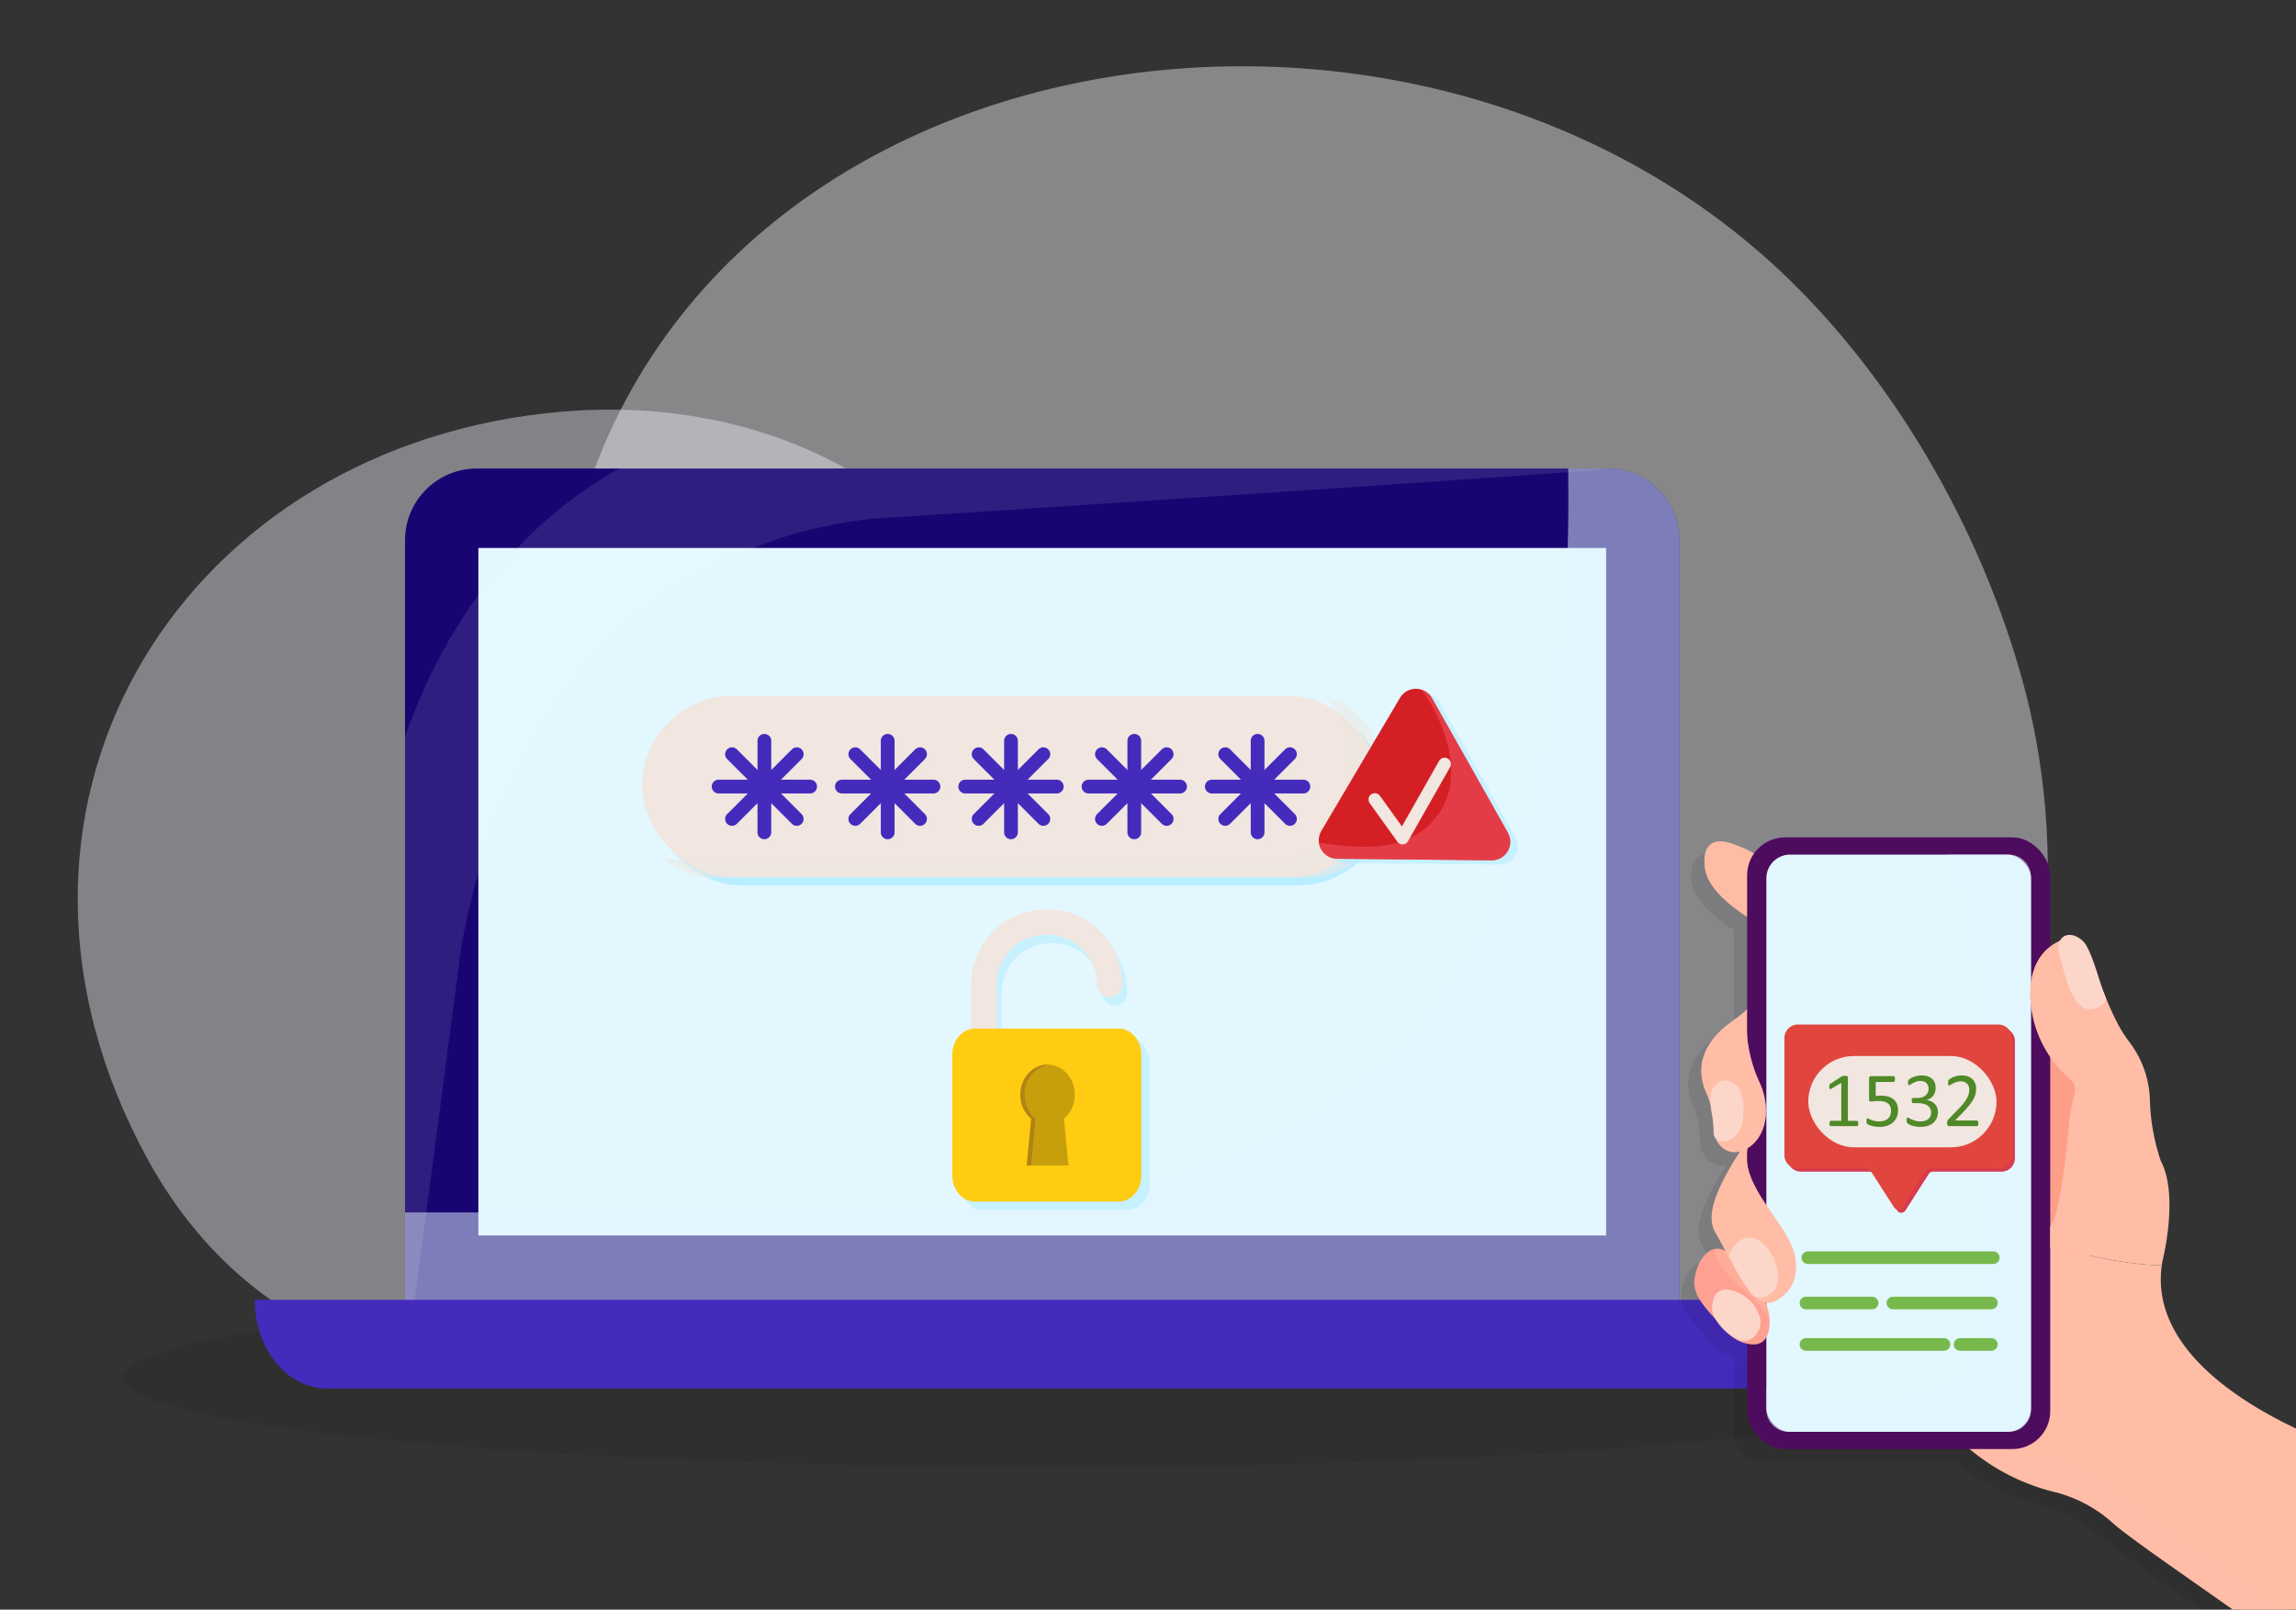 <svg xmlns="http://www.w3.org/2000/svg" xmlns:xlink="http://www.w3.org/1999/xlink" height="340" viewBox="0 0 485 340" width="485"><rect x="0" y="0" width="485" height="340" fill="#333333" stroke="none"/><clipPath id="a"><path d="m233 184h485v340h-485z"></path></clipPath><g clip-path="url(#a)" transform="translate(-233 -184)"><path d="m808.991-2069.564c0 94.3-145.1 151.26-194.369 61.12-39.739-72.7 5.148-148.553 83.986-157.489 60.967-6.911 110.381 32.678 110.383 96.369z" fill="#e9e5ef" opacity=".446" transform="translate(-350.473 2437.24)"></path><path d="m1450.039-2424.57c10.178 37.881 5.815 86.559-21.92 117.137-38.067 41.969-101.445 25.643-150.914 25.643-76.022 0-137.651-62.538-137.651-139.682 0-136.512 172.382-172.656 259.3-90.548 23.115 21.842 42.102 53.654 51.185 87.45z" fill="#f1eff5" opacity=".446" transform="translate(-789.48 2753.558)"></path><ellipse cx="196.057" cy="18.926" opacity=".08" rx="196.057" ry="18.926" transform="translate(258.949 456.06)"></ellipse><path d="m1239.783-1908.944h-269.213v-175.925a15.172 15.172 0 0 1 15.172-15.171h238.87a15.172 15.172 0 0 1 15.172 15.171z" fill="#180572" transform="translate(-652.015 2383.004)"></path><path d="m0 0h238.225v145.223h-238.225z" fill="#e3f7ff" transform="translate(334.049 299.749)"></path><path d="m1224.612-2100.041h-8.332v1.572c1.777 136.182-69.653 155.575-155.575 155.575h-90.135v33.95h269.213v-175.925a15.172 15.172 0 0 0 -15.171-15.172z" fill="#e3f7ff" opacity=".5" transform="translate(-652.015 2383.004)"></path><path d="m1224.612-2100.041h-208.777c-21.442 11.965-36.671 32.149-45.265 56.655v134.442l11.892-90.024c8.27-47.442 37.867-84.874 86.42-90.432 0 0 164.109-10.641 155.73-10.641z" fill="#fff" opacity=".1" transform="translate(-652.015 2383.004)"></path><path d="m2431.5-2042.992-.123.093c.523-.061.584-.093.123-.093z" fill="#fff" opacity=".2" transform="translate(-1840.356 2336.596)"></path><g transform="translate(368.638 330.993)"><rect fill="#aeecff" height="38.308" opacity=".8" rx="19.154" transform="translate(1.741 1.741)" width="155.843"></rect><g fill="#f1e6e0"><rect height="38.308" rx="19.154" width="155.843"></rect><path d="m1403.222-1840.594a14.51 14.51 0 0 1 4.5 10.519v9.194a14.557 14.557 0 0 1 -14.557 14.557h-126.728a14.591 14.591 0 0 1 -3.22-.362 14.5 14.5 0 0 0 10.056 4.037h126.727a14.557 14.557 0 0 0 14.557-14.557v-9.194a14.559 14.559 0 0 0 -11.335-14.194z" opacity=".5" transform="translate(-1258.716 1840.956)"></path><path d="m1343.407-1785.118h-6.165l4.359-4.359a1.451 1.451 0 0 0 0-2.052 1.452 1.452 0 0 0 -2.052 0l-4.359 4.359v-6.165a1.451 1.451 0 0 0 -1.451-1.451 1.451 1.451 0 0 0 -1.451 1.451v6.165l-4.359-4.359a1.451 1.451 0 0 0 -2.052 0 1.451 1.451 0 0 0 0 2.052l4.359 4.359h-6.165a1.451 1.451 0 0 0 -1.451 1.451 1.451 1.451 0 0 0 1.451 1.451h6.165l-4.359 4.359a1.451 1.451 0 0 0 0 2.052 1.447 1.447 0 0 0 1.026.425 1.448 1.448 0 0 0 1.026-.425l4.359-4.359v6.164a1.451 1.451 0 0 0 1.451 1.451 1.451 1.451 0 0 0 1.451-1.451v-6.165l4.359 4.359a1.448 1.448 0 0 0 1.026.425 1.447 1.447 0 0 0 1.026-.425 1.451 1.451 0 0 0 0-2.052l-4.359-4.359h6.165a1.451 1.451 0 0 0 1.451-1.451 1.451 1.451 0 0 0 -1.451-1.45z" opacity=".5" transform="translate(-1307.04 1803.692)"></path><path d="m1483.052-1785.118h-6.165l4.359-4.359a1.451 1.451 0 0 0 0-2.052 1.452 1.452 0 0 0 -2.052 0l-4.359 4.359v-6.165a1.451 1.451 0 0 0 -1.451-1.451 1.451 1.451 0 0 0 -1.451 1.451v6.165l-4.359-4.359a1.452 1.452 0 0 0 -2.052 0 1.451 1.451 0 0 0 0 2.052l4.359 4.359h-6.165a1.451 1.451 0 0 0 -1.451 1.451 1.451 1.451 0 0 0 1.451 1.451h6.165l-4.359 4.359a1.451 1.451 0 0 0 0 2.052 1.448 1.448 0 0 0 1.026.425 1.449 1.449 0 0 0 1.026-.425l4.359-4.359v6.164a1.451 1.451 0 0 0 1.451 1.451 1.451 1.451 0 0 0 1.451-1.451v-6.165l4.359 4.359a1.448 1.448 0 0 0 1.026.425 1.448 1.448 0 0 0 1.026-.425 1.451 1.451 0 0 0 0-2.052l-4.359-4.359h6.165a1.451 1.451 0 0 0 1.451-1.451 1.451 1.451 0 0 0 -1.451-1.45z" opacity=".5" transform="translate(-1420.638 1803.692)"></path><path d="m1622.7-1785.118h-6.165l4.359-4.359a1.451 1.451 0 0 0 0-2.052 1.451 1.451 0 0 0 -2.052 0l-4.359 4.36v-6.165a1.451 1.451 0 0 0 -1.451-1.451 1.451 1.451 0 0 0 -1.451 1.451v6.165l-4.359-4.359a1.451 1.451 0 0 0 -2.052 0 1.451 1.451 0 0 0 0 2.052l4.359 4.359h-6.165a1.451 1.451 0 0 0 -1.451 1.451 1.451 1.451 0 0 0 1.451 1.451h6.165l-4.359 4.359a1.451 1.451 0 0 0 0 2.052 1.448 1.448 0 0 0 1.026.425 1.448 1.448 0 0 0 1.026-.425l4.359-4.359v6.163a1.451 1.451 0 0 0 1.451 1.451 1.451 1.451 0 0 0 1.451-1.451v-6.165l4.359 4.359a1.448 1.448 0 0 0 1.026.425 1.448 1.448 0 0 0 1.026-.425 1.451 1.451 0 0 0 0-2.052l-4.359-4.359h6.165a1.451 1.451 0 0 0 1.451-1.451 1.451 1.451 0 0 0 -1.451-1.45z" opacity=".5" transform="translate(-1534.237 1803.692)"></path><path d="m1762.342-1785.118h-6.165l4.359-4.359a1.451 1.451 0 0 0 0-2.052 1.451 1.451 0 0 0 -2.052 0l-4.359 4.36v-6.165a1.451 1.451 0 0 0 -1.451-1.451 1.451 1.451 0 0 0 -1.451 1.451v6.165l-4.359-4.359a1.451 1.451 0 0 0 -2.052 0 1.451 1.451 0 0 0 0 2.052l4.359 4.359h-6.165a1.451 1.451 0 0 0 -1.451 1.451 1.451 1.451 0 0 0 1.451 1.451h6.165l-4.359 4.359a1.451 1.451 0 0 0 0 2.052 1.448 1.448 0 0 0 1.026.425 1.446 1.446 0 0 0 1.026-.425l4.359-4.359v6.163a1.451 1.451 0 0 0 1.451 1.451 1.451 1.451 0 0 0 1.451-1.451v-6.165l4.359 4.359a1.447 1.447 0 0 0 1.026.425 1.447 1.447 0 0 0 1.026-.425 1.451 1.451 0 0 0 0-2.052l-4.359-4.359h6.165a1.451 1.451 0 0 0 1.451-1.451 1.451 1.451 0 0 0 -1.451-1.45z" opacity=".5" transform="translate(-1647.835 1803.692)"></path><path d="m1901.986-1785.118h-6.165l4.359-4.359a1.451 1.451 0 0 0 0-2.052 1.451 1.451 0 0 0 -2.052 0l-4.36 4.36v-6.165a1.451 1.451 0 0 0 -1.451-1.451 1.451 1.451 0 0 0 -1.451 1.451v6.165l-4.359-4.359a1.451 1.451 0 0 0 -2.052 0 1.451 1.451 0 0 0 0 2.052l4.359 4.359h-6.165a1.451 1.451 0 0 0 -1.451 1.451 1.451 1.451 0 0 0 1.451 1.451h6.165l-4.359 4.359a1.451 1.451 0 0 0 0 2.052 1.447 1.447 0 0 0 1.026.425 1.448 1.448 0 0 0 1.026-.425l4.359-4.359v6.163a1.451 1.451 0 0 0 1.451 1.451 1.451 1.451 0 0 0 1.451-1.451v-6.165l4.36 4.359a1.447 1.447 0 0 0 1.026.425 1.447 1.447 0 0 0 1.026-.425 1.451 1.451 0 0 0 0-2.052l-4.359-4.359h6.165a1.451 1.451 0 0 0 1.451-1.451 1.451 1.451 0 0 0 -1.451-1.45z" opacity=".5" transform="translate(-1761.434 1803.692)"></path></g><path d="m1338.739-1789.786h-6.165l4.359-4.359a1.45 1.45 0 0 0 0-2.052 1.451 1.451 0 0 0 -2.052 0l-4.359 4.359v-6.162a1.451 1.451 0 0 0 -1.451-1.451 1.451 1.451 0 0 0 -1.451 1.451v6.165l-4.359-4.359a1.451 1.451 0 0 0 -2.052 0 1.451 1.451 0 0 0 0 2.052l4.359 4.359h-6.168a1.451 1.451 0 0 0 -1.451 1.451 1.451 1.451 0 0 0 1.451 1.451h6.165l-4.359 4.359a1.451 1.451 0 0 0 0 2.052 1.446 1.446 0 0 0 1.026.425 1.447 1.447 0 0 0 1.026-.425l4.359-4.359v6.165a1.451 1.451 0 0 0 1.451 1.451 1.451 1.451 0 0 0 1.451-1.451v-6.165l4.359 4.359a1.447 1.447 0 0 0 1.026.425 1.446 1.446 0 0 0 1.026-.425 1.45 1.45 0 0 0 0-2.052l-4.359-4.359h6.165a1.451 1.451 0 0 0 1.451-1.451 1.451 1.451 0 0 0 -1.448-1.454z" fill="#442bbc" transform="translate(-1303.243 1807.489)"></path><path d="m1478.385-1789.786h-6.165l4.359-4.359a1.451 1.451 0 0 0 0-2.052 1.451 1.451 0 0 0 -2.052 0l-4.359 4.359v-6.162a1.451 1.451 0 0 0 -1.451-1.451 1.451 1.451 0 0 0 -1.451 1.451v6.165l-4.359-4.359a1.451 1.451 0 0 0 -2.052 0 1.451 1.451 0 0 0 0 2.052l4.359 4.359h-6.165a1.451 1.451 0 0 0 -1.451 1.451 1.451 1.451 0 0 0 1.451 1.451h6.165l-4.359 4.359a1.451 1.451 0 0 0 0 2.052 1.447 1.447 0 0 0 1.026.425 1.447 1.447 0 0 0 1.026-.425l4.359-4.359v6.165a1.451 1.451 0 0 0 1.451 1.451 1.451 1.451 0 0 0 1.451-1.451v-6.165l4.359 4.359a1.447 1.447 0 0 0 1.026.425 1.447 1.447 0 0 0 1.026-.425 1.451 1.451 0 0 0 0-2.052l-4.359-4.359h6.165a1.451 1.451 0 0 0 1.451-1.451 1.451 1.451 0 0 0 -1.451-1.454z" fill="#442bbc" transform="translate(-1416.842 1807.489)"></path><path d="m1618.03-1789.786h-6.165l4.359-4.359a1.45 1.45 0 0 0 0-2.052 1.45 1.45 0 0 0 -2.052 0l-4.359 4.359v-6.162a1.451 1.451 0 0 0 -1.451-1.451 1.451 1.451 0 0 0 -1.451 1.451v6.165l-4.359-4.359a1.45 1.45 0 0 0 -2.052 0 1.451 1.451 0 0 0 0 2.052l4.359 4.359h-6.165a1.451 1.451 0 0 0 -1.451 1.451 1.451 1.451 0 0 0 1.451 1.451h6.165l-4.359 4.359a1.451 1.451 0 0 0 0 2.052 1.446 1.446 0 0 0 1.026.425 1.446 1.446 0 0 0 1.026-.425l4.359-4.359v6.165a1.451 1.451 0 0 0 1.451 1.451 1.451 1.451 0 0 0 1.451-1.451v-6.165l4.359 4.359a1.446 1.446 0 0 0 1.026.425 1.446 1.446 0 0 0 1.026-.425 1.45 1.45 0 0 0 0-2.052l-4.359-4.359h6.165a1.451 1.451 0 0 0 1.451-1.451 1.451 1.451 0 0 0 -1.451-1.454z" fill="#442bbc" transform="translate(-1530.44 1807.489)"></path><path d="m1757.674-1789.786h-6.165l4.359-4.359a1.451 1.451 0 0 0 0-2.052 1.45 1.45 0 0 0 -2.052 0l-4.36 4.359v-6.162a1.451 1.451 0 0 0 -1.451-1.451 1.451 1.451 0 0 0 -1.451 1.451v6.165l-4.359-4.359a1.45 1.45 0 0 0 -2.052 0 1.45 1.45 0 0 0 0 2.052l4.359 4.359h-6.165a1.451 1.451 0 0 0 -1.451 1.451 1.451 1.451 0 0 0 1.451 1.451h6.165l-4.359 4.359a1.45 1.45 0 0 0 0 2.052 1.446 1.446 0 0 0 1.026.425 1.447 1.447 0 0 0 1.026-.425l4.359-4.359v6.165a1.451 1.451 0 0 0 1.451 1.451 1.451 1.451 0 0 0 1.451-1.451v-6.165l4.36 4.359a1.446 1.446 0 0 0 1.026.425 1.446 1.446 0 0 0 1.026-.425 1.451 1.451 0 0 0 0-2.052l-4.359-4.359h6.165a1.451 1.451 0 0 0 1.451-1.451 1.451 1.451 0 0 0 -1.451-1.454z" fill="#442bbc" transform="translate(-1644.039 1807.489)"></path><path d="m1897.318-1789.786h-6.165l4.359-4.359a1.45 1.45 0 0 0 0-2.052 1.45 1.45 0 0 0 -2.052 0l-4.359 4.359v-6.162a1.451 1.451 0 0 0 -1.451-1.451 1.451 1.451 0 0 0 -1.45 1.451v6.165l-4.359-4.359a1.45 1.45 0 0 0 -2.052 0 1.45 1.45 0 0 0 0 2.052l4.359 4.359h-6.165a1.451 1.451 0 0 0 -1.451 1.451 1.451 1.451 0 0 0 1.451 1.451h6.165l-4.359 4.359a1.45 1.45 0 0 0 0 2.052 1.446 1.446 0 0 0 1.026.425 1.447 1.447 0 0 0 1.026-.425l4.359-4.359v6.165a1.451 1.451 0 0 0 1.451 1.451 1.451 1.451 0 0 0 1.451-1.451v-6.165l4.359 4.359a1.446 1.446 0 0 0 1.026.425 1.446 1.446 0 0 0 1.026-.425 1.45 1.45 0 0 0 0-2.052l-4.359-4.359h6.165a1.451 1.451 0 0 0 1.451-1.451 1.451 1.451 0 0 0 -1.452-1.454z" fill="#442bbc" transform="translate(-1757.637 1807.489)"></path></g><path d="m1620.328-1548.191a2.672 2.672 0 0 1 -2.672-2.672v-24.467a15.821 15.821 0 0 1 15.8-15.8h.266a15.82 15.82 0 0 1 15.8 15.8 2.672 2.672 0 0 1 -2.672 2.672 2.672 2.672 0 0 1 -2.672-2.672 10.469 10.469 0 0 0 -10.457-10.458h-.266a10.47 10.47 0 0 0 -10.455 10.458v24.467a2.672 2.672 0 0 1 -2.672 2.672z" fill="#aeecff" opacity=".5" transform="translate(-1178.407 1969.017)"></path><path d="m1614.6-1557.743a2.672 2.672 0 0 1 -2.672-2.672v-24.468a15.821 15.821 0 0 1 15.8-15.8h.265a15.82 15.82 0 0 1 15.8 15.8 2.672 2.672 0 0 1 -2.673 2.672 2.672 2.672 0 0 1 -2.672-2.672 10.469 10.469 0 0 0 -10.457-10.458h-.265a10.47 10.47 0 0 0 -10.458 10.458v24.468a2.672 2.672 0 0 1 -2.668 2.672z" fill="#f1e6e0" transform="translate(-1173.745 1976.787)"></path><path d="m1635.06-1419.6h-30.418c-2.625 0-4.753-2.479-4.753-5.538v-25.439c0-3.058 2.128-5.538 4.753-5.538h30.418c2.625 0 4.753 2.479 4.753 5.538v25.439c-.001 3.055-2.128 5.538-4.753 5.538z" fill="#aeecff" opacity=".5" transform="translate(-1163.954 1859.186)"></path><path d="m1625.508-1429.156h-30.418c-2.625 0-4.753-2.479-4.753-5.538v-25.439c0-3.058 2.128-5.538 4.753-5.538h30.418c2.625 0 4.753 2.479 4.753 5.538v25.439c-.001 3.059-2.128 5.538-4.753 5.538z" fill="#fc1" transform="translate(-1156.184 1866.956)"></path><path d="m1625.508-1465.671h-1.556l-.4 14.718a15.89 15.89 0 0 1 -15.524 15.457l-17.693.4v.4c0 3.058 2.128 5.538 4.753 5.538h30.418c2.625 0 4.753-2.479 4.753-5.538v-25.439c.001-3.057-2.126-5.536-4.751-5.536z" fill="#fc1" opacity=".3" transform="translate(-1156.184 1866.956)"></path><path d="m1678.993-1418.554c0-3.506-2.574-6.349-5.748-6.349s-5.748 2.843-5.748 6.349a6.581 6.581 0 0 0 2.294 5.075l-.952 9.883h8.811l-.952-9.883a6.581 6.581 0 0 0 2.295-5.075z" fill="#c79f0d" transform="translate(-1218.952 1833.792)"></path><path d="m1668.4-1418.554a6.129 6.129 0 0 1 5.3-6.327c-.15-.013-.3-.021-.454-.021-3.175 0-5.748 2.843-5.748 6.349a6.581 6.581 0 0 0 2.294 5.075l-.952 9.883h.907l.952-9.883a6.581 6.581 0 0 1 -2.299-5.076z" fill="#ab7c14" opacity=".8" transform="translate(-1218.952 1833.792)"></path><path d="m1121.485-1139.847h-305.677c-8.472 0-15.339-8.3-15.339-18.535v-.187h336.355v.187c0 10.237-6.867 18.535-15.339 18.535z" fill="#442bbc" transform="translate(-513.641 1617.134)"></path><path d="m1146.937-1158.569c-1.816 7.788-7.735 13.5-14.762 13.5h-305.675a12.911 12.911 0 0 1 -4.485-.807 14.268 14.268 0 0 0 11.321 6.03h305.677c8.472 0 15.339-8.3 15.339-18.535v-.187z" fill="#442bbc" opacity=".5" transform="translate(-531.167 1617.134)"></path><path d="m2053.753-1815.31a3.912 3.912 0 0 1 -3.447 5.833l-16.31-.165-16.31-.165a3.912 3.912 0 0 1 -3.329-5.9l8.3-14.042 8.3-14.042a3.912 3.912 0 0 1 6.775.068l8.012 14.207z" fill="#aeecff" opacity=".5" transform="translate(-1500.669 2176.114)"></path><path d="m2045.363-1820.2a3.912 3.912 0 0 1 -3.447 5.834l-16.31-.165-16.31-.165a3.912 3.912 0 0 1 -3.329-5.9l8.3-14.042 8.3-14.042a3.912 3.912 0 0 1 6.776.069l8.012 14.207z" fill="#d42025" transform="translate(-1493.844 2180.095)"></path><path d="m2045.513-1819.287-8.012-14.207-8.012-14.207a3.849 3.849 0 0 0 -2.157-1.78c5.662 8.1 9.072 19.4 3.034 26.89-5.7 7.453-15.538 6.792-24.763 5.4a3.911 3.911 0 0 0 3.844 3.412l16.31.165 16.31.165a3.912 3.912 0 0 0 3.446-5.838z" fill="#f4586b" opacity=".5" transform="translate(-1493.994 2179.179)"></path><path d="m2068.966-1754.2a1.331 1.331 0 0 1 -1.081-.554l-5.858-8.152a1.331 1.331 0 0 1 .3-1.858 1.33 1.33 0 0 1 1.857.3l4.645 6.464 7.857-13.843a1.331 1.331 0 0 1 1.815-.5 1.331 1.331 0 0 1 .5 1.815l-8.883 15.65a1.332 1.332 0 0 1 -1.086.672z" fill="#f1e6e0" transform="translate(-1539.691 2116.565)"></path><path d="m2632.3-1496.381-78.268-41.53s-43.153-13.515-39.549-39q-7.951-.12 0 0c.042-.309.09-.618.149-.929 0 0 3.525-13.843-.367-21.119a43.789 43.789 0 0 1 -2.295-12.779c0-.085-.005-.167-.008-.25a21.043 21.043 0 0 0 -4.366-12.118 28.92 28.92 0 0 1 -2.015-3.072 61.342 61.342 0 0 1 -2.955-6.311c-1.506-3.644-2.2-7.426-4.054-10.908-.967-1.816-4.2-3.544-5.642-1.025a10.014 10.014 0 0 0 -2.015 1.193v-17.3a5.76 5.76 0 0 0 -5.76-5.76h-52.507a5.758 5.758 0 0 0 -5.056 3c-.537-.285-1.1-.562-1.693-.825-.679-.3-1.39-.586-2.136-.842-6.746-2.307-5.855 4.26-5.855 4.26-.122 4.646 5.48 8.954 8.98 11.186v20.381l-.081.049c.022-.288.048-.577.081-.868a31.874 31.874 0 0 1 -2.669 2.157l-.343.249c-.093.066-.185.134-.282.2-3.878 2.739-8.788 8-5.06 15.625 0 0 .33.842.663 2.068.1.855.271 1.71.389 2.563a26.554 26.554 0 0 1 .217 2.837 3.04 3.04 0 0 0 .221 1.287 1.452 1.452 0 0 0 .277.378 4.623 4.623 0 0 0 2.747 2.6c.05.016.1.03.153.044l.12.032c.051.012.1.023.154.033s.088.016.133.023.1.017.151.023c.086.011.174.019.263.024h.136.17s.1 0 .144-.005.121-.008.182-.014c.044 0 .088-.008.132-.013.1-.012.2-.028.3-.048.032-.006.065-.015.1-.021.062-.013.123-.026.185-.042a5.078 5.078 0 0 0 -.377.658c-.133.2-.263.406-.394.609a48.139 48.139 0 0 0 -2.889 5.069c-1.468 3.023-3.437 7.544-1.53 10.795.681 1.16 1.388 2.5 2.118 3.888a3.372 3.372 0 0 0 -1.577-.48c-.075 0-.149 0-.223 0h-.031c-.064 0-.128.008-.191.015h-.014a3.018 3.018 0 0 0 -.417.08 3.309 3.309 0 0 0 -.729.291c-2.318 1.256-3.6 5.218-3.349 7.386.319 2.759 2.7 5.129 4.567 7.261a10.79 10.79 0 0 0 2.575 2.88 8.23 8.23 0 0 0 3.981 2.138v16.5a5.76 5.76 0 0 0 5.76 5.76h41.25a45.307 45.307 0 0 0 18.444 9.185 28.912 28.912 0 0 1 12 6.609c10.294 8.874 68.862 45.612 91.934 73.3s28.307 19.167 28.307 19.167l.664-5.727z" opacity=".08" transform="translate(-1827.631 2030.971)"></path><path d="m2464.908-1486.938c-1.869.971-3.919 1.271-5.742 2.386a19.377 19.377 0 0 0 -3.969 3.66l-6.612 7.316a40.68 40.68 0 0 1 -1.734-12.588 9.441 9.441 0 0 1 .374-2.834 7.23 7.23 0 0 1 2.732-3.3c4.549-3.532 9.549-6.807 14.818-6.423a75.48 75.48 0 0 0 .133 11.783z" fill="#fd9f88" transform="translate(-1852.936 1893.868)"></path><path d="m2495.235-1360.676c-1.869.971-3.919 1.271-5.741 2.385a19.37 19.37 0 0 0 -3.969 3.66l-6.612 7.317a40.674 40.674 0 0 1 -1.735-12.589 9.449 9.449 0 0 1 .374-2.834 7.23 7.23 0 0 1 2.732-3.3c4.548-3.533 9.549-6.807 14.818-6.423a75.514 75.514 0 0 0 .133 11.784z" fill="#fd9f88" transform="translate(-1877.605 1791.155)"></path><path d="m2453.936-1660.258s-11.89-6.034-11.712-12.779c0 0-.891-6.567 5.855-4.26a27.7 27.7 0 0 1 10.828 6.922l-2.662 10.116h-2.308z" fill="#ffbca4" transform="translate(-1849.145 2039.507)"></path><path d="m2476.3-1670.64c-1.6 3.877-1.786 8.2-2.048 12.457a39.214 39.214 0 0 0 5.769 3.739h2.309l2.67-10.116a27.583 27.583 0 0 0 -8.7-6.08z" fill="#ffbda6" opacity=".4" transform="translate(-1875.235 2033.693)"></path><path d="m0 0h17.57v45.922h-17.57z" fill="#fd9f88" transform="translate(656.792 403.742)"></path><path d="m2787.621-1181.582s-43.153-13.515-39.549-39c-7.367-.111-13.917-1.787-21.415-3.325a14.737 14.737 0 0 1 -4.688-1.913c-7.2 8.9-25.115 31.462-22.215 35.64a44.262 44.262 0 0 0 26.175 17.611 28.912 28.912 0 0 1 12 6.609c10.294 8.874 68.862 45.612 91.934 73.3s28.308 19.168 28.308 19.168l7.72-66.554z" fill="#ffbda6" transform="translate(-2058.418 1671.844)"></path><path d="m2831.788-974.678c-23.072-27.687-81.64-64.424-91.933-73.3a28.916 28.916 0 0 0 -12-6.609 44.262 44.262 0 0 1 -26.175-17.611 1.592 1.592 0 0 1 -.2-.4c-1.734 3.315-2.538 5.9-1.731 7.06a44.264 44.264 0 0 0 26.175 17.611 28.914 28.914 0 0 1 12 6.609c10.294 8.874 68.861 45.612 91.933 73.3s28.308 19.168 28.308 19.168l.665-5.727c-2.622 1.052-9.919.447-27.042-20.101z" fill="#ffbda6" opacity=".4" transform="translate(-2058.419 1547.197)"></path><rect fill="#4e0c5e" height="129.205" rx="8" transform="translate(602.058 360.88)" width="64.027"></rect><g fill="#e3f7ff" transform="translate(606.121 364.521)"><rect height="121.923" rx="5" width="55.899"></rect><path d="m2563.61-1662.772h-13.133a49.763 49.763 0 0 1 6.394 21.916c1.065 27.154 6.655 53.776 0 81.462-2.13 8.519-10.915 11.181-18.635 11.714a76.985 76.985 0 0 1 -25.913-2.572v4.79a4.612 4.612 0 0 0 4.612 4.612h46.676a4.612 4.612 0 0 0 4.612-4.612v-112.7a4.612 4.612 0 0 0 -4.613-4.61z" opacity=".5" transform="translate(-2512.323 1662.772)"></path></g><path d="m2434.117-1216.061c-2.318 1.256-3.6 5.218-3.349 7.386.365 3.155 3.423 5.8 5.333 8.167 1.759 2.176 3.607 3.917 6.586 4.244 3.563.391 4.154-3.013 3.882-5.8-.355-3.643-2.849-6.7-5.138-9.373-1.406-1.645-3.2-4.928-5.709-5.011a3.114 3.114 0 0 0 -1.605.387z" fill="#ffa192" transform="translate(-1839.833 1664.222)"></path><path d="m2459.352-1211.441c-1.407-1.645-3.2-4.928-5.709-5.011a3.017 3.017 0 0 0 -.876.1c1.374 5.683 7.524 8.987 11.2 13.641a4.179 4.179 0 0 1 .571 1.308c-.01-.224-.025-.447-.046-.665-.357-3.643-2.851-6.697-5.14-9.373z" fill="#ffbda6" opacity=".4" transform="translate(-1857.754 1664.222)"></path><path d="m2450.823-1166.991a4.182 4.182 0 0 1 .906-2.374 3.37 3.37 0 0 1 3.187-.553 8.314 8.314 0 0 1 5.927 5.724c.713 2.553-1.724 5.992-4.628 4.645a10.753 10.753 0 0 1 -4.965-4.737 4.078 4.078 0 0 1 -.519-1.579 5.013 5.013 0 0 1 .092-1.126z" fill="#fdd6ca" transform="translate(-1856.092 1626.491)"></path><path d="m2467.1-1314.618c-2.826-6.28-11.381-13.721-8.931-21.3a6.97 6.97 0 0 0 -1.385 1.162c-.44.591-.839 1.22-1.238 1.839a48.171 48.171 0 0 0 -2.889 5.069c-1.468 3.023-3.436 7.544-1.529 10.795 3.46 5.9 7.587 16.412 12.113 14.682s6.259-6.922 3.859-12.247z" fill="#ffbda6" transform="translate(-1855.781 1761.416)"></path><path d="m2488.634-1314.618c-2.826-6.28-11.381-13.721-8.931-21.3a6.967 6.967 0 0 0 -1.385 1.162c-.44.591-.839 1.22-1.238 1.839-.092.141-.179.286-.27.428.249 6.773 5.987 12.884 9.642 18.474 2.52 3.96 1.752 7.555-.161 10.867 3.366-2.214 4.449-6.79 2.343-11.47z" fill="#ffbda6" opacity=".4" transform="translate(-1877.313 1761.416)"></path><path d="m2479.762-1217.961a4.352 4.352 0 0 1 -2.183 1.374 2.526 2.526 0 0 1 -2.43-.434 5.777 5.777 0 0 1 -.671-.926 37.1 37.1 0 0 1 -3.827-6.543 2.3 2.3 0 0 1 -.357-1.039 1.79 1.79 0 0 1 .341-.82c.845-1.317 2.035-2.613 3.594-2.761 4.31-.408 8.127 7.939 5.533 11.149z" fill="#fdd6ca" transform="translate(-1872.01 1674.529)"></path><path d="m2448.293-1487.464a33.789 33.789 0 0 1 -3.3 2.611c-3.878 2.74-8.788 8-5.06 15.625a20.261 20.261 0 0 1 1.331 6.922c-.133 3.195 3.195 6.922 7.587 3.86 0 0 3.911-2.438 3.369-8.73a14.854 14.854 0 0 0 -1.428-5.133 29.983 29.983 0 0 1 -2.499-15.155z" fill="#ffbda6" transform="translate(-1846.235 1884.683)"></path><path d="m2477.7-1467.176a14.841 14.841 0 0 0 -1.427-5.133 29.981 29.981 0 0 1 -2.5-15.154 33.093 33.093 0 0 1 -3.018 2.411 14.415 14.415 0 0 0 1.049 4.91c2.928 6.655 6.389 16.505-.266 21.563a14.237 14.237 0 0 1 -1.609 1.086 4.953 4.953 0 0 0 4.4-.953s3.911-2.438 3.371-8.73z" fill="#ffbda6" opacity=".4" transform="translate(-1871.712 1884.683)"></path><path d="m2451.609-1407.171a3.423 3.423 0 0 1 3.351 1.744 8.009 8.009 0 0 1 .935 3.862 10.269 10.269 0 0 1 -.559 4.34 4.7 4.7 0 0 1 -3.1 2.894 2.148 2.148 0 0 1 -2.424-.859 3.036 3.036 0 0 1 -.221-1.288 26.611 26.611 0 0 0 -.217-2.836 17.466 17.466 0 0 1 -.406-4.522 3.713 3.713 0 0 1 2.641-3.335z" fill="#fdd6ca" transform="translate(-1854.619 1819.4)"></path><path d="m2839.047-1500.488c-.058.311-.106.62-.149.929-7.366-.112-13.915-1.786-21.415-3.325a20.8 20.8 0 0 1 -2.156-.434v-4.3a3.46 3.46 0 0 1 .293-.679c1.6-2.13 3.017-13.489 3.727-21.475a39.954 39.954 0 0 1 1.142-5.982 2.935 2.935 0 0 0 -.916-3.125 24.092 24.092 0 0 1 -4.246-4.672 24.2 24.2 0 0 1 -4.086-10.976c-.583-4.757.484-9.6 4.086-12.35a10.51 10.51 0 0 1 3.471-1.728c1.962-.578 3.5.487 4.249 2.391 1.829 4.672 4.874 12.792 6.948 16.388a28.8 28.8 0 0 0 2.015 3.072 21.044 21.044 0 0 1 4.366 12.118c0 .083.005.165.008.25a43.8 43.8 0 0 0 2.295 12.778c3.893 7.277.368 21.12.368 21.12z" fill="#ffbda6" transform="translate(-2149.244 1950.817)"></path><path d="m2817.723-1507.61a3.436 3.436 0 0 1 .293-.679c1.6-2.129 3.016-13.489 3.727-21.475a40.021 40.021 0 0 1 1.142-5.982 2.935 2.935 0 0 0 -.916-3.125 24.078 24.078 0 0 1 -4.246-4.672 24.2 24.2 0 0 1 -4.086-10.976c-.583-4.757.485-9.6 4.086-12.35a10.436 10.436 0 0 1 3.255-1.659 3.226 3.226 0 0 0 -2.179-.069 10.505 10.505 0 0 0 -3.471 1.728c-3.6 2.753-4.669 7.593-4.086 12.35a24.2 24.2 0 0 0 4.086 10.976 24.078 24.078 0 0 0 4.246 4.672 2.935 2.935 0 0 1 .916 3.125 39.955 39.955 0 0 0 -1.142 5.982c-.711 7.986-2.13 19.346-3.727 21.475a3.467 3.467 0 0 0 -.293.679v4.3c.672.196 2.395-4.3 2.395-4.3z" fill="#ffbda6" opacity=".4" transform="translate(-2149.244 1950.81)"></path><path d="m2843.134-1570.341a1.7 1.7 0 0 0 -.13.375c-.286 1.313.56 3.6.865 4.864.622 2.589 2.612 10.068 6.716 8.869 0 0 2.944-1.016 2.369-2.407-1.506-3.643-2.2-7.426-4.055-10.907-.999-1.871-4.391-3.647-5.765-.794z" fill="#fdd6ca" transform="translate(-2175.158 1953.319)"></path><path d="m2581.3-1466.741h-42.086a2.842 2.842 0 0 0 -2.978 2.682v25.037a2.842 2.842 0 0 0 2.978 2.683h14.338a1.017 1.017 0 0 1 .859.446l1.121 1.745 3.879 6.04a1.05 1.05 0 0 0 1.72 0l3.866-6.047 1.11-1.736a1.017 1.017 0 0 1 .86-.448h14.333a2.842 2.842 0 0 0 2.978-2.683v-25.037a2.842 2.842 0 0 0 -2.978-2.682z" fill="#d83a4e" transform="translate(-1925.653 1867.825)"></path><path d="m2577.825-1470.309h-42.086a2.842 2.842 0 0 0 -2.978 2.682v25.037a2.842 2.842 0 0 0 2.978 2.682h14.338a1.017 1.017 0 0 1 .859.446l1.121 1.745 3.879 6.04a1.05 1.05 0 0 0 1.719 0l3.867-6.046 1.11-1.735a1.017 1.017 0 0 1 .86-.448h14.333a2.842 2.842 0 0 0 2.978-2.682v-25.037a2.842 2.842 0 0 0 -2.978-2.684z" fill="#e1463e" transform="translate(-1922.828 1870.728)"></path><rect fill="#f1e6e0" height="19.291" rx="9.646" transform="translate(614.97 407.062)" width="39.766"></rect><path d="m2589.729-1402.157a1.163 1.163 0 0 1 -.025.261.558.558 0 0 1 -.065.171.259.259 0 0 1 -.094.094.227.227 0 0 1 -.11.029h-5.51a.2.2 0 0 1 -.106-.029.3.3 0 0 1 -.094-.094.506.506 0 0 1 -.069-.171 1.179 1.179 0 0 1 -.024-.261 1.133 1.133 0 0 1 .024-.252.735.735 0 0 1 .061-.175.288.288 0 0 1 .089-.106.2.2 0 0 1 .118-.037h2.2v-8.02l-2.038 1.214a.9.9 0 0 1 -.249.1.167.167 0 0 1 -.151-.036.3.3 0 0 1 -.077-.175 1.926 1.926 0 0 1 -.021-.31 1.915 1.915 0 0 1 .012-.236.747.747 0 0 1 .037-.163.348.348 0 0 1 .069-.114.637.637 0 0 1 .118-.1l2.429-1.557a.284.284 0 0 1 .081-.041c.033-.011.073-.022.123-.032a1.014 1.014 0 0 1 .171-.021h.244a2.7 2.7 0 0 1 .326.016.873.873 0 0 1 .2.045.18.18 0 0 1 .1.073.2.2 0 0 1 .024.094v9.268h1.907a.22.22 0 0 1 .122.037.279.279 0 0 1 .094.106.648.648 0 0 1 .057.175 1.368 1.368 0 0 1 .027.247z" fill="#4f8928" transform="translate(-1964.177 1823.477)"></path><path d="m2632.421-1404.672a3.773 3.773 0 0 1 -.285 1.508 3.051 3.051 0 0 1 -.807 1.113 3.563 3.563 0 0 1 -1.243.689 5.129 5.129 0 0 1 -1.6.236 6.012 6.012 0 0 1 -.929-.069 6.025 6.025 0 0 1 -.782-.171 4.716 4.716 0 0 1 -.562-.2 1.174 1.174 0 0 1 -.281-.155.388.388 0 0 1 -.085-.106.7.7 0 0 1 -.045-.118.865.865 0 0 1 -.028-.175q-.008-.106-.008-.253a2.239 2.239 0 0 1 .012-.249.57.57 0 0 1 .045-.179.257.257 0 0 1 .078-.1.166.166 0 0 1 .1-.033.59.59 0 0 1 .253.1 3.454 3.454 0 0 0 .461.22 5.268 5.268 0 0 0 .717.224 4.253 4.253 0 0 0 1.015.106 3.631 3.631 0 0 0 1-.13 2.105 2.105 0 0 0 .787-.407 1.909 1.909 0 0 0 .517-.7 2.5 2.5 0 0 0 .188-1.023 2.337 2.337 0 0 0 -.159-.893 1.548 1.548 0 0 0 -.49-.644 2.222 2.222 0 0 0 -.835-.383 5.03 5.03 0 0 0 -1.207-.126 6.416 6.416 0 0 0 -.855.049 4.968 4.968 0 0 1 -.669.049.426.426 0 0 1 -.326-.106.617.617 0 0 1 -.1-.407v-4.3a.554.554 0 0 1 .126-.4.482.482 0 0 1 .363-.13h4.671a.24.24 0 0 1 .126.037.283.283 0 0 1 .1.11.613.613 0 0 1 .061.187 1.566 1.566 0 0 1 .021.269 1.084 1.084 0 0 1 -.078.456.241.241 0 0 1 -.219.163h-3.769v2.959a4.822 4.822 0 0 1 .562-.049q.287-.008.663-.008a4.854 4.854 0 0 1 1.524.216 3 3 0 0 1 1.087.611 2.55 2.55 0 0 1 .66.958 3.347 3.347 0 0 1 .225 1.254z" fill="#4f8928" transform="translate(-1998.482 1823.156)"></path><path d="m2677.82-1404.973a3.256 3.256 0 0 1 -.253 1.308 2.8 2.8 0 0 1 -.725 1 3.259 3.259 0 0 1 -1.166.64 5.078 5.078 0 0 1 -1.565.224 5.419 5.419 0 0 1 -.99-.085 6.274 6.274 0 0 1 -.82-.2 3.716 3.716 0 0 1 -.595-.245 1.688 1.688 0 0 1 -.3-.183.485.485 0 0 1 -.094-.114.682.682 0 0 1 -.057-.139 1.1 1.1 0 0 1 -.037-.2c-.008-.078-.012-.175-.012-.289a.984.984 0 0 1 .059-.408.182.182 0 0 1 .167-.114.812.812 0 0 1 .3.13 5.374 5.374 0 0 0 .569.281 6.4 6.4 0 0 0 .811.281 3.8 3.8 0 0 0 1.033.13 3.074 3.074 0 0 0 .97-.139 1.976 1.976 0 0 0 .7-.391 1.6 1.6 0 0 0 .426-.6 1.964 1.964 0 0 0 .142-.754 1.767 1.767 0 0 0 -.181-.807 1.771 1.771 0 0 0 -.53-.62 2.54 2.54 0 0 0 -.858-.4 4.43 4.43 0 0 0 -1.158-.139h-1.035a.314.314 0 0 1 -.131-.028.271.271 0 0 1 -.109-.094.54.54 0 0 1 -.076-.171 1.069 1.069 0 0 1 -.029-.277 1.143 1.143 0 0 1 .024-.257.458.458 0 0 1 .07-.163.284.284 0 0 1 .1-.089.282.282 0 0 1 .13-.029h.921a3.122 3.122 0 0 0 .966-.139 2.035 2.035 0 0 0 .726-.4 1.748 1.748 0 0 0 .456-.623 1.992 1.992 0 0 0 .159-.811 1.848 1.848 0 0 0 -.106-.624 1.43 1.43 0 0 0 -.318-.517 1.467 1.467 0 0 0 -.542-.346 2.123 2.123 0 0 0 -.762-.126 2.538 2.538 0 0 0 -.868.143 5.606 5.606 0 0 0 -.705.305 4.908 4.908 0 0 0 -.514.306.656.656 0 0 1 -.285.143.243.243 0 0 1 -.1-.02.157.157 0 0 1 -.073-.082.56.56 0 0 1 -.041-.171 2.753 2.753 0 0 1 -.012-.289c0-.082 0-.153.008-.216a.674.674 0 0 1 .033-.163.743.743 0 0 1 .057-.126.686.686 0 0 1 .11-.135 2.01 2.01 0 0 1 .314-.224 4 4 0 0 1 .583-.289 4.714 4.714 0 0 1 .8-.241 4.6 4.6 0 0 1 .974-.1 4.021 4.021 0 0 1 1.288.188 2.547 2.547 0 0 1 .925.53 2.152 2.152 0 0 1 .554.819 2.92 2.92 0 0 1 .184 1.056 3.153 3.153 0 0 1 -.131.925 2.37 2.37 0 0 1 -.383.758 2.373 2.373 0 0 1 -.619.563 2.4 2.4 0 0 1 -.848.322v.016a3.053 3.053 0 0 1 1 .273 2.809 2.809 0 0 1 .778.542 2.363 2.363 0 0 1 .509.762 2.382 2.382 0 0 1 .182.932z" fill="#4f8928" transform="translate(-2035.453 1823.832)"></path><path d="m2723.654-1402.561a1.533 1.533 0 0 1 -.02.261.768.768 0 0 1 -.057.192.251.251 0 0 1 -.1.114.253.253 0 0 1 -.134.037h-5.828a.631.631 0 0 1 -.2-.028.351.351 0 0 1 -.146-.094.4.4 0 0 1 -.09-.187 1.351 1.351 0 0 1 -.028-.3 2.788 2.788 0 0 1 .012-.285.706.706 0 0 1 .054-.216 1.34 1.34 0 0 1 .1-.187 1.644 1.644 0 0 1 .164-.2l2.108-2.168a13.507 13.507 0 0 0 1.172-1.345 7.136 7.136 0 0 0 .68-1.084 3.558 3.558 0 0 0 .315-.888 4.048 4.048 0 0 0 .075-.75 1.879 1.879 0 0 0 -.118-.664 1.627 1.627 0 0 0 -.341-.55 1.586 1.586 0 0 0 -.559-.375 2.021 2.021 0 0 0 -.774-.139 2.855 2.855 0 0 0 -.921.139 4.884 4.884 0 0 0 -.715.3 5.9 5.9 0 0 0 -.513.3.657.657 0 0 1 -.307.139.177.177 0 0 1 -.1-.033.23.23 0 0 1 -.076-.106.847.847 0 0 1 -.046-.2 2.241 2.241 0 0 1 -.016-.293c0-.082 0-.152.008-.212a.764.764 0 0 1 .029-.155.613.613 0 0 1 .053-.122.627.627 0 0 1 .131-.143 2.661 2.661 0 0 1 .338-.233 3.95 3.95 0 0 1 .6-.289 5.4 5.4 0 0 1 .8-.241 4.175 4.175 0 0 1 .917-.1 3.81 3.81 0 0 1 1.341.216 2.671 2.671 0 0 1 .954.591 2.41 2.41 0 0 1 .567.872 2.982 2.982 0 0 1 .187 1.059 5.729 5.729 0 0 1 -.089 1.007 4.1 4.1 0 0 1 -.379 1.084 8.175 8.175 0 0 1 -.835 1.3 18.975 18.975 0 0 1 -1.451 1.642l-1.671 1.744h4.589a.239.239 0 0 1 .126.037.315.315 0 0 1 .106.11.561.561 0 0 1 .065.184 1.459 1.459 0 0 1 .023.259z" fill="#4f8928" transform="translate(-2072.745 1823.832)"></path><g fill="#78b94d"><path d="m2592.692-1210.762h-39.163a1.331 1.331 0 0 1 -1.331-1.331 1.331 1.331 0 0 1 1.331-1.331h39.163a1.331 1.331 0 0 1 1.331 1.331 1.331 1.331 0 0 1 -1.331 1.331z" transform="translate(-1938.64 1661.757)"></path><path d="m2670.631-1159.456h-20.8a1.331 1.331 0 0 1 -1.331-1.331 1.331 1.331 0 0 1 1.331-1.331h20.8a1.331 1.331 0 0 1 1.332 1.331 1.331 1.331 0 0 1 -1.332 1.331z" transform="translate(-2016.979 1620.02)"></path><path d="m2565.352-1159.456h-13.97a1.331 1.331 0 0 1 -1.331-1.331 1.331 1.331 0 0 1 1.331-1.331h13.97a1.331 1.331 0 0 1 1.331 1.331 1.331 1.331 0 0 1 -1.331 1.331z" transform="translate(-1936.892 1620.02)"></path><path d="m2732.561-1112.526h-6.6a1.331 1.331 0 0 1 -1.331-1.331 1.331 1.331 0 0 1 1.331-1.331h6.6a1.331 1.331 0 0 1 1.331 1.331 1.331 1.331 0 0 1 -1.331 1.331z" transform="translate(-2078.909 1581.844)"></path><path d="m2580.525-1112.526h-29.144a1.331 1.331 0 0 1 -1.331-1.331 1.331 1.331 0 0 1 1.331-1.331h29.144a1.331 1.331 0 0 1 1.331 1.331 1.331 1.331 0 0 1 -1.331 1.331z" transform="translate(-1936.892 1581.844)"></path></g></g></svg>